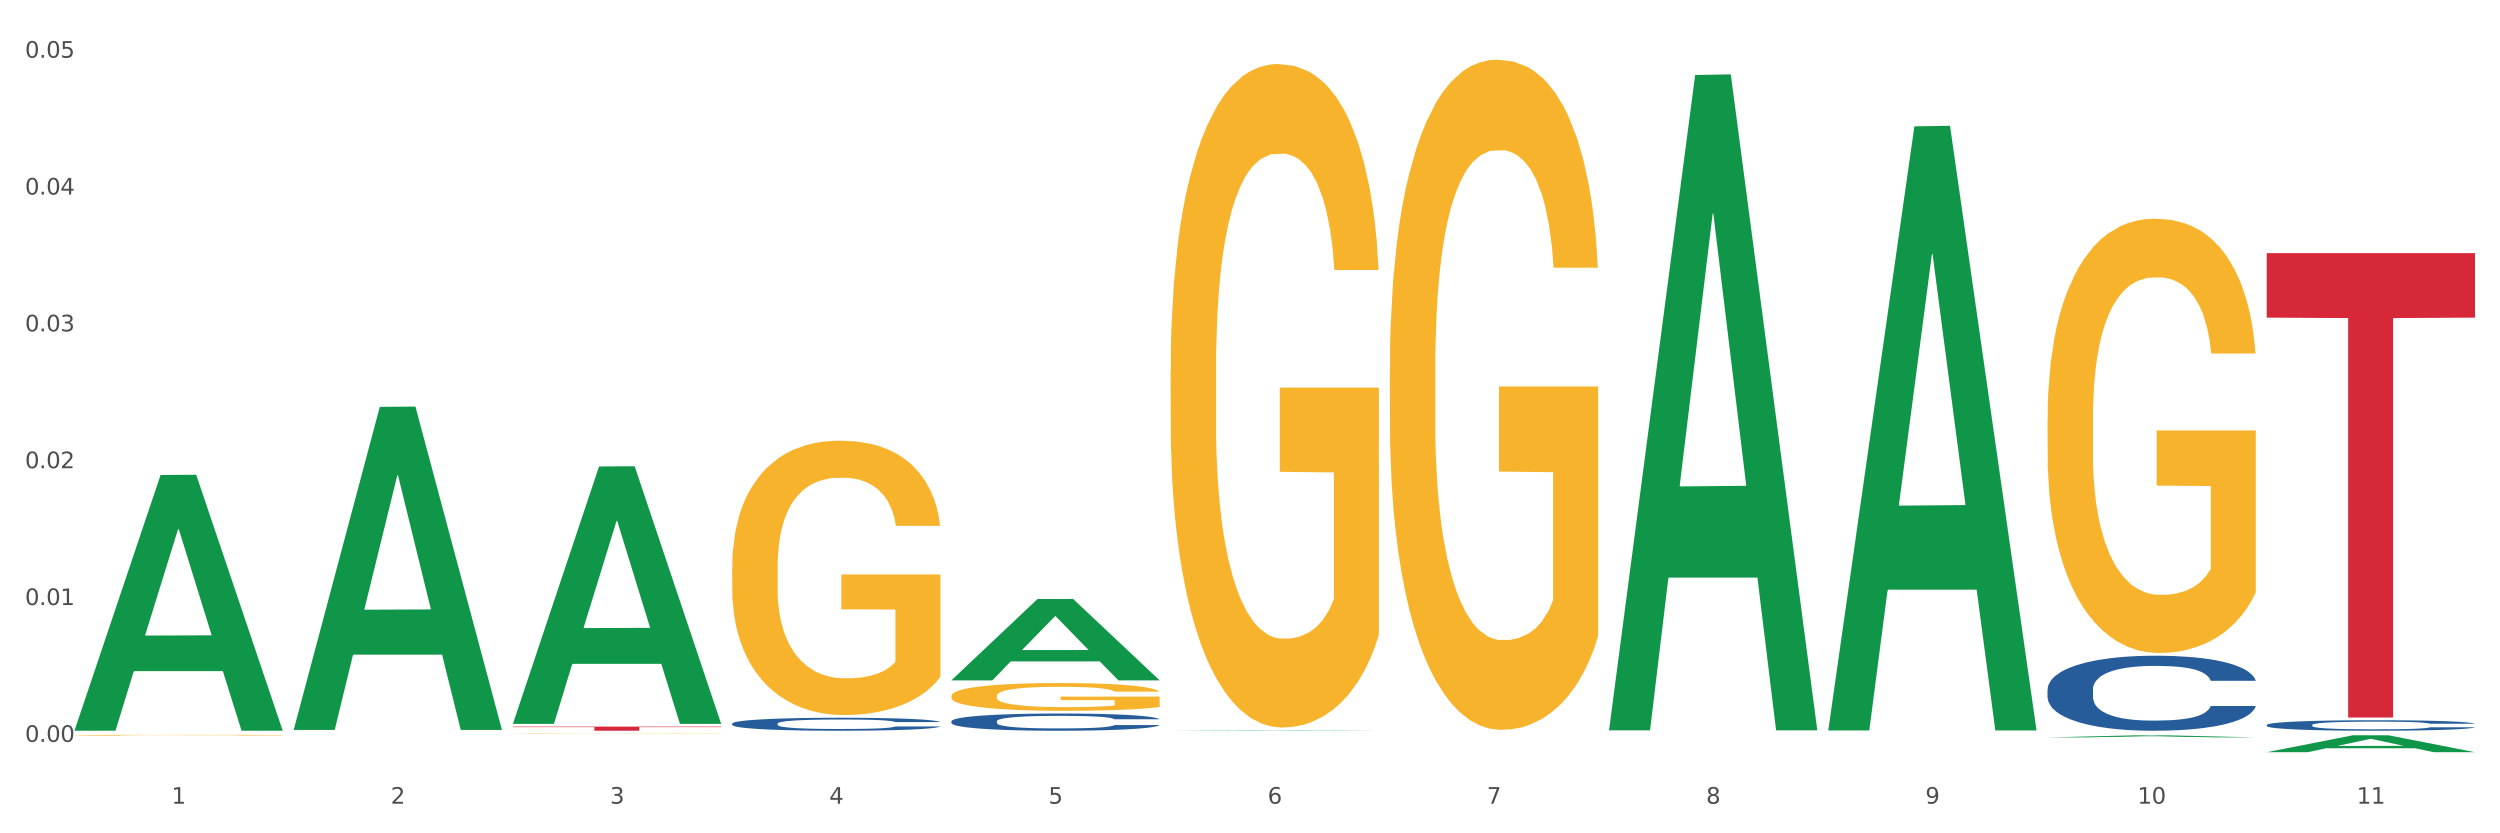 <?xml version="1.0" encoding="utf-8" standalone="no"?>
<!DOCTYPE svg PUBLIC "-//W3C//DTD SVG 1.1//EN"
  "http://www.w3.org/Graphics/SVG/1.1/DTD/svg11.dtd">
<svg xmlns:xlink="http://www.w3.org/1999/xlink" width="1080pt" height="360pt" viewBox="0 0 1080 360" xmlns="http://www.w3.org/2000/svg" version="1.1">
 <rect x="0" y="0" width="1080" height="360" fill="#333333" stroke="none"/>
 <defs>
  <style type="text/css">*{stroke-linejoin: round; stroke-linecap: butt}</style>
 </defs>
 <g id="figure_1">
  <g id="patch_1">
   <path d="M 0 360 
L 1080 360 
L 1080 0 
L 0 0 
z
" style="fill: #ffffff; stroke: #ffffff; stroke-linejoin: miter"/>
  </g>
  <g id="axes_1">
   <g id="matplotlib.axis_1">
    <g id="xtick_1">
     <g id="text_1">
      <!-- 1 -->
      <g style="fill: #4d4d4d" transform="translate(74.106 347.204) scale(0.096 -0.096)">
       <defs>
        <path id="DejaVuSans-31" d="M 794 531 
L 1825 531 
L 1825 4091 
L 703 3866 
L 703 4441 
L 1819 4666 
L 2450 4666 
L 2450 531 
L 3481 531 
L 3481 0 
L 794 0 
L 794 531 
z
" transform="scale(0.016)"/>
       </defs>
       <use xlink:href="#DejaVuSans-31"/>
      </g>
     </g>
    </g>
    <g id="xtick_2">
     <g id="text_2">
      <!-- 2 -->
      <g style="fill: #4d4d4d" transform="translate(168.812 347.204) scale(0.096 -0.096)">
       <defs>
        <path id="DejaVuSans-32" d="M 1228 531 
L 3431 531 
L 3431 0 
L 469 0 
L 469 531 
Q 828 903 1448 1529 
Q 2069 2156 2228 2338 
Q 2531 2678 2651 2914 
Q 2772 3150 2772 3378 
Q 2772 3750 2511 3984 
Q 2250 4219 1831 4219 
Q 1534 4219 1204 4116 
Q 875 4013 500 3803 
L 500 4441 
Q 881 4594 1212 4672 
Q 1544 4750 1819 4750 
Q 2544 4750 2975 4387 
Q 3406 4025 3406 3419 
Q 3406 3131 3298 2873 
Q 3191 2616 2906 2266 
Q 2828 2175 2409 1742 
Q 1991 1309 1228 531 
z
" transform="scale(0.016)"/>
       </defs>
       <use xlink:href="#DejaVuSans-32"/>
      </g>
     </g>
    </g>
    <g id="xtick_3">
     <g id="text_3">
      <!-- 3 -->
      <g style="fill: #4d4d4d" transform="translate(263.517 347.204) scale(0.096 -0.096)">
       <defs>
        <path id="DejaVuSans-33" d="M 2597 2516 
Q 3050 2419 3304 2112 
Q 3559 1806 3559 1356 
Q 3559 666 3084 287 
Q 2609 -91 1734 -91 
Q 1441 -91 1130 -33 
Q 819 25 488 141 
L 488 750 
Q 750 597 1062 519 
Q 1375 441 1716 441 
Q 2309 441 2620 675 
Q 2931 909 2931 1356 
Q 2931 1769 2642 2001 
Q 2353 2234 1838 2234 
L 1294 2234 
L 1294 2753 
L 1863 2753 
Q 2328 2753 2575 2939 
Q 2822 3125 2822 3475 
Q 2822 3834 2567 4026 
Q 2313 4219 1838 4219 
Q 1578 4219 1281 4162 
Q 984 4106 628 3988 
L 628 4550 
Q 988 4650 1302 4700 
Q 1616 4750 1894 4750 
Q 2613 4750 3031 4423 
Q 3450 4097 3450 3541 
Q 3450 3153 3228 2886 
Q 3006 2619 2597 2516 
z
" transform="scale(0.016)"/>
       </defs>
       <use xlink:href="#DejaVuSans-33"/>
      </g>
     </g>
    </g>
    <g id="xtick_4">
     <g id="text_4">
      <!-- 4 -->
      <g style="fill: #4d4d4d" transform="translate(358.223 347.204) scale(0.096 -0.096)">
       <defs>
        <path id="DejaVuSans-34" d="M 2419 4116 
L 825 1625 
L 2419 1625 
L 2419 4116 
z
M 2253 4666 
L 3047 4666 
L 3047 1625 
L 3713 1625 
L 3713 1100 
L 3047 1100 
L 3047 0 
L 2419 0 
L 2419 1100 
L 313 1100 
L 313 1709 
L 2253 4666 
z
" transform="scale(0.016)"/>
       </defs>
       <use xlink:href="#DejaVuSans-34"/>
      </g>
     </g>
    </g>
    <g id="xtick_5">
     <g id="text_5">
      <!-- 5 -->
      <g style="fill: #4d4d4d" transform="translate(452.928 347.204) scale(0.096 -0.096)">
       <defs>
        <path id="DejaVuSans-35" d="M 691 4666 
L 3169 4666 
L 3169 4134 
L 1269 4134 
L 1269 2991 
Q 1406 3038 1543 3061 
Q 1681 3084 1819 3084 
Q 2600 3084 3056 2656 
Q 3513 2228 3513 1497 
Q 3513 744 3044 326 
Q 2575 -91 1722 -91 
Q 1428 -91 1123 -41 
Q 819 9 494 109 
L 494 744 
Q 775 591 1075 516 
Q 1375 441 1709 441 
Q 2250 441 2565 725 
Q 2881 1009 2881 1497 
Q 2881 1984 2565 2268 
Q 2250 2553 1709 2553 
Q 1456 2553 1204 2497 
Q 953 2441 691 2322 
L 691 4666 
z
" transform="scale(0.016)"/>
       </defs>
       <use xlink:href="#DejaVuSans-35"/>
      </g>
     </g>
    </g>
    <g id="xtick_6">
     <g id="text_6">
      <!-- 6 -->
      <g style="fill: #4d4d4d" transform="translate(547.634 347.204) scale(0.096 -0.096)">
       <defs>
        <path id="DejaVuSans-36" d="M 2113 2584 
Q 1688 2584 1439 2293 
Q 1191 2003 1191 1497 
Q 1191 994 1439 701 
Q 1688 409 2113 409 
Q 2538 409 2786 701 
Q 3034 994 3034 1497 
Q 3034 2003 2786 2293 
Q 2538 2584 2113 2584 
z
M 3366 4563 
L 3366 3988 
Q 3128 4100 2886 4159 
Q 2644 4219 2406 4219 
Q 1781 4219 1451 3797 
Q 1122 3375 1075 2522 
Q 1259 2794 1537 2939 
Q 1816 3084 2150 3084 
Q 2853 3084 3261 2657 
Q 3669 2231 3669 1497 
Q 3669 778 3244 343 
Q 2819 -91 2113 -91 
Q 1303 -91 875 529 
Q 447 1150 447 2328 
Q 447 3434 972 4092 
Q 1497 4750 2381 4750 
Q 2619 4750 2861 4703 
Q 3103 4656 3366 4563 
z
" transform="scale(0.016)"/>
       </defs>
       <use xlink:href="#DejaVuSans-36"/>
      </g>
     </g>
    </g>
    <g id="xtick_7">
     <g id="text_7">
      <!-- 7 -->
      <g style="fill: #4d4d4d" transform="translate(642.339 347.204) scale(0.096 -0.096)">
       <defs>
        <path id="DejaVuSans-37" d="M 525 4666 
L 3525 4666 
L 3525 4397 
L 1831 0 
L 1172 0 
L 2766 4134 
L 525 4134 
L 525 4666 
z
" transform="scale(0.016)"/>
       </defs>
       <use xlink:href="#DejaVuSans-37"/>
      </g>
     </g>
    </g>
    <g id="xtick_8">
     <g id="text_8">
      <!-- 8 -->
      <g style="fill: #4d4d4d" transform="translate(737.044 347.204) scale(0.096 -0.096)">
       <defs>
        <path id="DejaVuSans-38" d="M 2034 2216 
Q 1584 2216 1326 1975 
Q 1069 1734 1069 1313 
Q 1069 891 1326 650 
Q 1584 409 2034 409 
Q 2484 409 2743 651 
Q 3003 894 3003 1313 
Q 3003 1734 2745 1975 
Q 2488 2216 2034 2216 
z
M 1403 2484 
Q 997 2584 770 2862 
Q 544 3141 544 3541 
Q 544 4100 942 4425 
Q 1341 4750 2034 4750 
Q 2731 4750 3128 4425 
Q 3525 4100 3525 3541 
Q 3525 3141 3298 2862 
Q 3072 2584 2669 2484 
Q 3125 2378 3379 2068 
Q 3634 1759 3634 1313 
Q 3634 634 3220 271 
Q 2806 -91 2034 -91 
Q 1263 -91 848 271 
Q 434 634 434 1313 
Q 434 1759 690 2068 
Q 947 2378 1403 2484 
z
M 1172 3481 
Q 1172 3119 1398 2916 
Q 1625 2713 2034 2713 
Q 2441 2713 2670 2916 
Q 2900 3119 2900 3481 
Q 2900 3844 2670 4047 
Q 2441 4250 2034 4250 
Q 1625 4250 1398 4047 
Q 1172 3844 1172 3481 
z
" transform="scale(0.016)"/>
       </defs>
       <use xlink:href="#DejaVuSans-38"/>
      </g>
     </g>
    </g>
    <g id="xtick_9">
     <g id="text_9">
      <!-- 9 -->
      <g style="fill: #4d4d4d" transform="translate(831.75 347.204) scale(0.096 -0.096)">
       <defs>
        <path id="DejaVuSans-39" d="M 703 97 
L 703 672 
Q 941 559 1184 500 
Q 1428 441 1663 441 
Q 2288 441 2617 861 
Q 2947 1281 2994 2138 
Q 2813 1869 2534 1725 
Q 2256 1581 1919 1581 
Q 1219 1581 811 2004 
Q 403 2428 403 3163 
Q 403 3881 828 4315 
Q 1253 4750 1959 4750 
Q 2769 4750 3195 4129 
Q 3622 3509 3622 2328 
Q 3622 1225 3098 567 
Q 2575 -91 1691 -91 
Q 1453 -91 1209 -44 
Q 966 3 703 97 
z
M 1959 2075 
Q 2384 2075 2632 2365 
Q 2881 2656 2881 3163 
Q 2881 3666 2632 3958 
Q 2384 4250 1959 4250 
Q 1534 4250 1286 3958 
Q 1038 3666 1038 3163 
Q 1038 2656 1286 2365 
Q 1534 2075 1959 2075 
z
" transform="scale(0.016)"/>
       </defs>
       <use xlink:href="#DejaVuSans-39"/>
      </g>
     </g>
    </g>
    <g id="xtick_10">
     <g id="text_10">
      <!-- 10 -->
      <g style="fill: #4d4d4d" transform="translate(923.401 347.204) scale(0.096 -0.096)">
       <defs>
        <path id="DejaVuSans-30" d="M 2034 4250 
Q 1547 4250 1301 3770 
Q 1056 3291 1056 2328 
Q 1056 1369 1301 889 
Q 1547 409 2034 409 
Q 2525 409 2770 889 
Q 3016 1369 3016 2328 
Q 3016 3291 2770 3770 
Q 2525 4250 2034 4250 
z
M 2034 4750 
Q 2819 4750 3233 4129 
Q 3647 3509 3647 2328 
Q 3647 1150 3233 529 
Q 2819 -91 2034 -91 
Q 1250 -91 836 529 
Q 422 1150 422 2328 
Q 422 3509 836 4129 
Q 1250 4750 2034 4750 
z
" transform="scale(0.016)"/>
       </defs>
       <use xlink:href="#DejaVuSans-31"/>
       <use xlink:href="#DejaVuSans-30" transform="translate(63.623 0)"/>
      </g>
     </g>
    </g>
    <g id="xtick_11">
     <g id="text_11">
      <!-- 11 -->
      <g style="fill: #4d4d4d" transform="translate(1018.107 347.204) scale(0.096 -0.096)">
       <use xlink:href="#DejaVuSans-31"/>
       <use xlink:href="#DejaVuSans-31" transform="translate(63.623 0)"/>
      </g>
     </g>
    </g>
    <g id="xtick_12"/>
    <g id="xtick_13"/>
    <g id="xtick_14"/>
    <g id="xtick_15"/>
    <g id="xtick_16"/>
    <g id="xtick_17"/>
    <g id="xtick_18"/>
    <g id="xtick_19"/>
    <g id="xtick_20"/>
    <g id="xtick_21"/>
   </g>
   <g id="matplotlib.axis_2">
    <g id="ytick_1">
     <g id="text_12">
      <!-- 0.00 -->
      <g style="fill: #4d4d4d" transform="translate(10.8 320.49) scale(0.096 -0.096)">
       <defs>
        <path id="DejaVuSans-2e" d="M 684 794 
L 1344 794 
L 1344 0 
L 684 0 
L 684 794 
z
" transform="scale(0.016)"/>
       </defs>
       <use xlink:href="#DejaVuSans-30"/>
       <use xlink:href="#DejaVuSans-2e" transform="translate(63.623 0)"/>
       <use xlink:href="#DejaVuSans-30" transform="translate(95.41 0)"/>
       <use xlink:href="#DejaVuSans-30" transform="translate(159.033 0)"/>
      </g>
     </g>
    </g>
    <g id="ytick_2">
     <g id="text_13">
      <!-- 0.01 -->
      <g style="fill: #4d4d4d" transform="translate(10.8 261.379) scale(0.096 -0.096)">
       <use xlink:href="#DejaVuSans-30"/>
       <use xlink:href="#DejaVuSans-2e" transform="translate(63.623 0)"/>
       <use xlink:href="#DejaVuSans-30" transform="translate(95.41 0)"/>
       <use xlink:href="#DejaVuSans-31" transform="translate(159.033 0)"/>
      </g>
     </g>
    </g>
    <g id="ytick_3">
     <g id="text_14">
      <!-- 0.02 -->
      <g style="fill: #4d4d4d" transform="translate(10.8 202.268) scale(0.096 -0.096)">
       <use xlink:href="#DejaVuSans-30"/>
       <use xlink:href="#DejaVuSans-2e" transform="translate(63.623 0)"/>
       <use xlink:href="#DejaVuSans-30" transform="translate(95.41 0)"/>
       <use xlink:href="#DejaVuSans-32" transform="translate(159.033 0)"/>
      </g>
     </g>
    </g>
    <g id="ytick_4">
     <g id="text_15">
      <!-- 0.03 -->
      <g style="fill: #4d4d4d" transform="translate(10.8 143.157) scale(0.096 -0.096)">
       <use xlink:href="#DejaVuSans-30"/>
       <use xlink:href="#DejaVuSans-2e" transform="translate(63.623 0)"/>
       <use xlink:href="#DejaVuSans-30" transform="translate(95.41 0)"/>
       <use xlink:href="#DejaVuSans-33" transform="translate(159.033 0)"/>
      </g>
     </g>
    </g>
    <g id="ytick_5">
     <g id="text_16">
      <!-- 0.04 -->
      <g style="fill: #4d4d4d" transform="translate(10.8 84.046) scale(0.096 -0.096)">
       <use xlink:href="#DejaVuSans-30"/>
       <use xlink:href="#DejaVuSans-2e" transform="translate(63.623 0)"/>
       <use xlink:href="#DejaVuSans-30" transform="translate(95.41 0)"/>
       <use xlink:href="#DejaVuSans-34" transform="translate(159.033 0)"/>
      </g>
     </g>
    </g>
    <g id="ytick_6">
     <g id="text_17">
      <!-- 0.05 -->
      <g style="fill: #4d4d4d" transform="translate(10.8 24.935) scale(0.096 -0.096)">
       <use xlink:href="#DejaVuSans-30"/>
       <use xlink:href="#DejaVuSans-2e" transform="translate(63.623 0)"/>
       <use xlink:href="#DejaVuSans-30" transform="translate(95.41 0)"/>
       <use xlink:href="#DejaVuSans-35" transform="translate(159.033 0)"/>
      </g>
     </g>
    </g>
    <g id="ytick_7"/>
    <g id="ytick_8"/>
    <g id="ytick_9"/>
    <g id="ytick_10"/>
    <g id="ytick_11"/>
   </g>
   <g id="PolyCollection_1">
    <path d="M 32.175 315.471 
L 32.268 315.367 
L 69.369 205.192 
L 84.766 205.088 
L 122.145 315.679 
L 104.337 315.679 
L 96.267 289.926 
L 57.96 289.926 
L 57.682 290.342 
L 49.891 315.679 
L 32.175 315.679 
L 32.175 315.471 
L 62.783 274.558 
L 91.444 274.454 
L 77.253 228.66 
L 77.067 228.453 
L 76.882 228.764 
L 62.691 274.454 
L 62.783 274.558 
L 32.175 315.471 
z
" clip-path="url(#p45b198190a)" style="fill: #109648"/>
    <path d="M 600.408 159.559 
L 600.514 159.294 
L 600.514 149.775 
L 600.727 141.578 
L 601.789 121.746 
L 603.382 105.351 
L 604.551 96.625 
L 605.719 89.486 
L 607.1 82.346 
L 608.799 74.943 
L 611.88 64.101 
L 613.792 58.548 
L 616.129 52.731 
L 620.378 44.269 
L 623.458 39.51 
L 626.645 35.543 
L 631.85 30.784 
L 635.249 28.668 
L 638.86 27.082 
L 643.215 26.024 
L 646.508 25.759 
L 653.731 26.553 
L 659.892 28.933 
L 662.867 30.784 
L 666.691 33.957 
L 668.709 36.072 
L 672.002 40.303 
L 675.401 45.856 
L 677.738 50.615 
L 681.243 59.606 
L 683.899 68.596 
L 686.342 79.702 
L 687.616 87.371 
L 688.572 94.51 
L 689.422 102.707 
L 690.272 115.664 
L 671.152 115.664 
L 670.408 106.409 
L 669.24 97.683 
L 667.54 89.222 
L 666.053 83.933 
L 663.504 77.322 
L 661.167 73.092 
L 658.724 69.918 
L 655.75 67.274 
L 653.413 65.952 
L 650.12 64.894 
L 643.64 65.159 
L 639.285 67.274 
L 636.311 69.918 
L 634.399 72.298 
L 632.699 74.943 
L 630.787 78.645 
L 628.557 84.197 
L 626.963 89.222 
L 625.37 95.568 
L 624.095 101.914 
L 622.927 109.318 
L 621.971 117.251 
L 621.227 125.448 
L 620.59 135.496 
L 620.059 152.155 
L 620.059 188.381 
L 620.271 196.578 
L 620.803 207.42 
L 621.44 215.617 
L 622.502 225.4 
L 623.458 232.011 
L 625.264 241.53 
L 627.282 249.463 
L 628.875 254.487 
L 630.469 258.718 
L 633.231 264.535 
L 636.311 269.295 
L 638.967 272.204 
L 642.578 274.848 
L 645.021 275.906 
L 647.146 276.434 
L 652.351 276.434 
L 656.068 275.641 
L 660.211 273.79 
L 663.398 271.41 
L 666.053 268.502 
L 669.027 263.742 
L 670.939 259.247 
L 670.939 203.982 
L 647.571 203.718 
L 647.571 166.962 
L 690.378 166.962 
L 690.378 274.848 
L 688.572 280.401 
L 686.554 285.425 
L 684.43 289.92 
L 681.243 295.473 
L 677.419 300.762 
L 674.02 304.464 
L 670.408 307.637 
L 666.159 310.545 
L 660.636 313.19 
L 657.237 314.247 
L 652.988 315.041 
L 647.995 315.305 
L 643.64 314.776 
L 639.391 313.454 
L 634.93 311.074 
L 630.575 307.637 
L 627.282 304.199 
L 623.989 299.968 
L 620.484 294.415 
L 617.722 289.127 
L 615.598 284.367 
L 613.261 278.285 
L 610.711 270.353 
L 608.799 263.213 
L 607.1 255.809 
L 605.294 246.29 
L 604.019 238.093 
L 602.745 227.78 
L 602.001 220.112 
L 601.151 208.213 
L 600.514 191.554 
L 600.408 159.559 
z
" clip-path="url(#p45b198190a)" style="fill: #f7b32b"/>
    <path d="M 505.702 160.107 
L 505.809 159.845 
L 505.809 150.42 
L 506.021 142.304 
L 507.083 122.67 
L 508.677 106.438 
L 509.845 97.799 
L 511.014 90.731 
L 512.394 83.662 
L 514.094 76.332 
L 517.174 65.598 
L 519.086 60.1 
L 521.423 54.341 
L 525.672 45.963 
L 528.753 41.251 
L 531.939 37.324 
L 537.144 32.612 
L 540.543 30.517 
L 544.155 28.947 
L 548.51 27.899 
L 551.803 27.638 
L 559.026 28.423 
L 565.187 30.779 
L 568.161 32.612 
L 571.985 35.753 
L 574.003 37.848 
L 577.296 42.036 
L 580.695 47.534 
L 583.032 52.247 
L 586.537 61.148 
L 589.193 70.049 
L 591.636 81.044 
L 592.911 88.636 
L 593.867 95.705 
L 594.717 103.82 
L 595.566 116.648 
L 576.446 116.648 
L 575.703 107.486 
L 574.534 98.846 
L 572.835 90.469 
L 571.348 85.233 
L 568.798 78.688 
L 566.461 74.499 
L 564.018 71.358 
L 561.044 68.74 
L 558.707 67.431 
L 555.414 66.383 
L 548.935 66.645 
L 544.58 68.74 
L 541.606 71.358 
L 539.694 73.714 
L 537.994 76.332 
L 536.082 79.997 
L 533.851 85.495 
L 532.258 90.469 
L 530.665 96.752 
L 529.39 103.035 
L 528.222 110.365 
L 527.266 118.219 
L 526.522 126.335 
L 525.885 136.283 
L 525.354 152.776 
L 525.354 188.642 
L 525.566 196.758 
L 526.097 207.492 
L 526.734 215.607 
L 527.797 225.294 
L 528.753 231.839 
L 530.558 241.263 
L 532.577 249.117 
L 534.17 254.091 
L 535.763 258.28 
L 538.525 264.04 
L 541.606 268.752 
L 544.261 271.632 
L 547.873 274.25 
L 550.316 275.297 
L 552.44 275.82 
L 557.645 275.82 
L 561.363 275.035 
L 565.505 273.202 
L 568.692 270.846 
L 571.348 267.967 
L 574.322 263.254 
L 576.234 258.804 
L 576.234 204.088 
L 552.865 203.827 
L 552.865 167.437 
L 595.673 167.437 
L 595.673 274.25 
L 593.867 279.747 
L 591.849 284.722 
L 589.724 289.172 
L 586.537 294.67 
L 582.713 299.906 
L 579.314 303.571 
L 575.703 306.712 
L 571.454 309.592 
L 565.93 312.21 
L 562.531 313.257 
L 558.282 314.043 
L 553.29 314.304 
L 548.935 313.781 
L 544.686 312.472 
L 540.225 310.116 
L 535.87 306.712 
L 532.577 303.309 
L 529.284 299.12 
L 525.778 293.623 
L 523.017 288.387 
L 520.892 283.674 
L 518.555 277.653 
L 516.006 269.799 
L 514.094 262.731 
L 512.394 255.4 
L 510.589 245.976 
L 509.314 237.86 
L 508.039 227.65 
L 507.296 220.058 
L 506.446 208.277 
L 505.809 191.784 
L 505.702 160.107 
z
" clip-path="url(#p45b198190a)" style="fill: #f7b32b"/>
    <path d="M 410.997 300.628 
L 411.103 300.617 
L 411.103 300.223 
L 411.316 299.883 
L 412.378 299.062 
L 413.971 298.383 
L 415.14 298.021 
L 416.308 297.725 
L 417.689 297.43 
L 419.388 297.123 
L 422.469 296.674 
L 424.381 296.444 
L 426.718 296.203 
L 430.967 295.853 
L 434.047 295.655 
L 437.234 295.491 
L 442.439 295.294 
L 445.838 295.206 
L 449.449 295.141 
L 453.804 295.097 
L 457.097 295.086 
L 464.32 295.119 
L 470.481 295.217 
L 473.456 295.294 
L 477.28 295.425 
L 479.298 295.513 
L 482.591 295.688 
L 485.99 295.918 
L 488.327 296.115 
L 491.832 296.488 
L 494.488 296.86 
L 496.931 297.32 
L 498.205 297.638 
L 499.161 297.934 
L 500.011 298.273 
L 500.861 298.81 
L 481.741 298.81 
L 480.997 298.426 
L 479.829 298.065 
L 478.129 297.714 
L 476.642 297.495 
L 474.093 297.222 
L 471.756 297.046 
L 469.313 296.915 
L 466.339 296.805 
L 464.002 296.751 
L 460.709 296.707 
L 454.229 296.718 
L 449.874 296.805 
L 446.9 296.915 
L 444.988 297.014 
L 443.288 297.123 
L 441.376 297.276 
L 439.146 297.506 
L 437.552 297.714 
L 435.959 297.977 
L 434.684 298.24 
L 433.516 298.547 
L 432.56 298.875 
L 431.816 299.215 
L 431.179 299.631 
L 430.648 300.321 
L 430.648 301.822 
L 430.86 302.161 
L 431.392 302.61 
L 432.029 302.95 
L 433.091 303.355 
L 434.047 303.629 
L 435.853 304.023 
L 437.871 304.352 
L 439.464 304.56 
L 441.058 304.735 
L 443.82 304.976 
L 446.9 305.173 
L 449.556 305.294 
L 453.167 305.403 
L 455.61 305.447 
L 457.735 305.469 
L 462.94 305.469 
L 466.657 305.436 
L 470.8 305.359 
L 473.987 305.261 
L 476.642 305.14 
L 479.616 304.943 
L 481.528 304.757 
L 481.528 302.468 
L 458.16 302.457 
L 458.16 300.935 
L 500.967 300.935 
L 500.967 305.403 
L 499.161 305.633 
L 497.143 305.841 
L 495.019 306.028 
L 491.832 306.258 
L 488.008 306.477 
L 484.609 306.63 
L 480.997 306.761 
L 476.748 306.882 
L 471.225 306.991 
L 467.826 307.035 
L 463.577 307.068 
L 458.584 307.079 
L 454.229 307.057 
L 449.98 307.002 
L 445.519 306.904 
L 441.164 306.761 
L 437.871 306.619 
L 434.578 306.444 
L 431.073 306.214 
L 428.311 305.995 
L 426.187 305.798 
L 423.85 305.546 
L 421.3 305.217 
L 419.388 304.921 
L 417.689 304.615 
L 415.883 304.22 
L 414.608 303.881 
L 413.334 303.454 
L 412.59 303.136 
L 411.74 302.643 
L 411.103 301.953 
L 410.997 300.628 
z
" clip-path="url(#p45b198190a)" style="fill: #f7b32b"/>
    <path d="M 316.291 245.142 
L 316.398 245.034 
L 316.398 241.137 
L 316.61 237.781 
L 317.672 229.661 
L 319.266 222.949 
L 320.434 219.377 
L 321.603 216.454 
L 322.983 213.531 
L 324.683 210.499 
L 327.763 206.061 
L 329.675 203.787 
L 332.012 201.406 
L 336.261 197.941 
L 339.342 195.993 
L 342.528 194.369 
L 347.733 192.42 
L 351.132 191.554 
L 354.744 190.904 
L 359.099 190.471 
L 362.392 190.363 
L 369.615 190.688 
L 375.776 191.662 
L 378.75 192.42 
L 382.574 193.719 
L 384.592 194.585 
L 387.885 196.317 
L 391.284 198.591 
L 393.621 200.539 
L 397.127 204.22 
L 399.782 207.901 
L 402.225 212.448 
L 403.5 215.588 
L 404.456 218.511 
L 405.306 221.867 
L 406.155 227.171 
L 387.035 227.171 
L 386.292 223.382 
L 385.123 219.81 
L 383.424 216.345 
L 381.937 214.18 
L 379.387 211.474 
L 377.051 209.742 
L 374.607 208.442 
L 371.633 207.36 
L 369.296 206.819 
L 366.003 206.385 
L 359.524 206.494 
L 355.169 207.36 
L 352.195 208.442 
L 350.283 209.417 
L 348.583 210.499 
L 346.671 212.015 
L 344.44 214.288 
L 342.847 216.345 
L 341.254 218.944 
L 339.979 221.542 
L 338.811 224.573 
L 337.855 227.821 
L 337.111 231.177 
L 336.474 235.291 
L 335.943 242.111 
L 335.943 256.943 
L 336.155 260.299 
L 336.686 264.737 
L 337.323 268.093 
L 338.386 272.099 
L 339.342 274.805 
L 341.147 278.703 
L 343.166 281.95 
L 344.759 284.007 
L 346.352 285.74 
L 349.114 288.121 
L 352.195 290.07 
L 354.85 291.261 
L 358.462 292.343 
L 360.905 292.776 
L 363.029 292.993 
L 368.234 292.993 
L 371.952 292.668 
L 376.095 291.91 
L 379.281 290.936 
L 381.937 289.745 
L 384.911 287.796 
L 386.823 285.956 
L 386.823 263.33 
L 363.454 263.222 
L 363.454 248.174 
L 406.262 248.174 
L 406.262 292.343 
L 404.456 294.617 
L 402.438 296.674 
L 400.313 298.514 
L 397.127 300.788 
L 393.303 302.953 
L 389.903 304.468 
L 386.292 305.768 
L 382.043 306.958 
L 376.519 308.041 
L 373.12 308.474 
L 368.871 308.799 
L 363.879 308.907 
L 359.524 308.691 
L 355.275 308.149 
L 350.814 307.175 
L 346.459 305.768 
L 343.166 304.36 
L 339.873 302.628 
L 336.367 300.355 
L 333.606 298.189 
L 331.481 296.241 
L 329.144 293.751 
L 326.595 290.503 
L 324.683 287.58 
L 322.983 284.549 
L 321.178 280.651 
L 319.903 277.295 
L 318.628 273.073 
L 317.885 269.934 
L 317.035 265.062 
L 316.398 258.242 
L 316.291 245.142 
z
" clip-path="url(#p45b198190a)" style="fill: #f7b32b"/>
    <path d="M 221.586 316.966 
L 221.692 316.965 
L 221.692 316.96 
L 221.905 316.956 
L 222.967 316.945 
L 224.56 316.936 
L 225.729 316.932 
L 226.897 316.928 
L 228.278 316.924 
L 229.978 316.92 
L 233.058 316.914 
L 234.97 316.911 
L 237.307 316.908 
L 241.556 316.903 
L 244.636 316.901 
L 247.823 316.899 
L 253.028 316.896 
L 256.427 316.895 
L 260.038 316.894 
L 264.394 316.894 
L 267.686 316.894 
L 274.91 316.894 
L 281.07 316.895 
L 284.045 316.896 
L 287.869 316.898 
L 289.887 316.899 
L 293.18 316.901 
L 296.579 316.904 
L 298.916 316.907 
L 302.421 316.912 
L 305.077 316.917 
L 307.52 316.923 
L 308.794 316.927 
L 309.75 316.931 
L 310.6 316.935 
L 311.45 316.942 
L 292.33 316.942 
L 291.586 316.937 
L 290.418 316.932 
L 288.718 316.928 
L 287.231 316.925 
L 284.682 316.921 
L 282.345 316.919 
L 279.902 316.917 
L 276.928 316.916 
L 274.591 316.915 
L 271.298 316.915 
L 264.818 316.915 
L 260.463 316.916 
L 257.489 316.917 
L 255.577 316.919 
L 253.878 316.92 
L 251.966 316.922 
L 249.735 316.925 
L 248.142 316.928 
L 246.548 316.931 
L 245.274 316.935 
L 244.105 316.939 
L 243.149 316.943 
L 242.406 316.947 
L 241.768 316.953 
L 241.237 316.962 
L 241.237 316.981 
L 241.45 316.986 
L 241.981 316.991 
L 242.618 316.996 
L 243.68 317.001 
L 244.636 317.005 
L 246.442 317.01 
L 248.46 317.014 
L 250.054 317.017 
L 251.647 317.019 
L 254.409 317.022 
L 257.489 317.025 
L 260.145 317.026 
L 263.756 317.028 
L 266.199 317.028 
L 268.324 317.029 
L 273.529 317.029 
L 277.246 317.028 
L 281.389 317.027 
L 284.576 317.026 
L 287.231 317.024 
L 290.206 317.022 
L 292.118 317.019 
L 292.118 316.99 
L 268.749 316.989 
L 268.749 316.97 
L 311.556 316.97 
L 311.556 317.028 
L 309.75 317.031 
L 307.732 317.033 
L 305.608 317.036 
L 302.421 317.039 
L 298.597 317.042 
L 295.198 317.044 
L 291.586 317.045 
L 287.338 317.047 
L 281.814 317.048 
L 278.415 317.049 
L 274.166 317.049 
L 269.174 317.05 
L 264.818 317.049 
L 260.57 317.049 
L 256.108 317.047 
L 251.753 317.045 
L 248.46 317.044 
L 245.167 317.041 
L 241.662 317.038 
L 238.9 317.035 
L 236.776 317.033 
L 234.439 317.03 
L 231.89 317.025 
L 229.978 317.021 
L 228.278 317.017 
L 226.472 317.012 
L 225.198 317.008 
L 223.923 317.002 
L 223.179 316.998 
L 222.33 316.992 
L 221.692 316.983 
L 221.586 316.966 
z
" clip-path="url(#p45b198190a)" style="fill: #f7b32b"/>
    <path d="M 32.175 317.616 
L 32.281 317.616 
L 32.281 317.604 
L 32.494 317.593 
L 33.556 317.568 
L 35.149 317.547 
L 36.318 317.536 
L 37.486 317.527 
L 38.867 317.517 
L 40.567 317.508 
L 43.647 317.494 
L 45.559 317.487 
L 47.896 317.48 
L 52.145 317.469 
L 55.225 317.463 
L 58.412 317.458 
L 63.617 317.452 
L 67.016 317.449 
L 70.627 317.447 
L 74.983 317.445 
L 78.275 317.445 
L 85.499 317.446 
L 91.659 317.449 
L 94.634 317.452 
L 98.458 317.456 
L 100.476 317.458 
L 103.769 317.464 
L 107.168 317.471 
L 109.505 317.477 
L 113.01 317.488 
L 115.666 317.5 
L 118.109 317.514 
L 119.383 317.524 
L 120.339 317.533 
L 121.189 317.543 
L 122.039 317.56 
L 102.919 317.56 
L 102.175 317.548 
L 101.007 317.537 
L 99.307 317.526 
L 97.82 317.519 
L 95.271 317.511 
L 92.934 317.506 
L 90.491 317.502 
L 87.517 317.498 
L 85.18 317.496 
L 81.887 317.495 
L 75.407 317.495 
L 71.052 317.498 
L 68.078 317.502 
L 66.166 317.505 
L 64.467 317.508 
L 62.555 317.513 
L 60.324 317.52 
L 58.731 317.526 
L 57.137 317.534 
L 55.863 317.542 
L 54.694 317.552 
L 53.738 317.562 
L 52.995 317.572 
L 52.357 317.585 
L 51.826 317.607 
L 51.826 317.653 
L 52.039 317.663 
L 52.57 317.677 
L 53.207 317.688 
L 54.269 317.7 
L 55.225 317.709 
L 57.031 317.721 
L 59.049 317.731 
L 60.643 317.737 
L 62.236 317.743 
L 64.998 317.75 
L 68.078 317.756 
L 70.734 317.76 
L 74.345 317.763 
L 76.788 317.765 
L 78.913 317.765 
L 84.118 317.765 
L 87.835 317.764 
L 91.978 317.762 
L 95.165 317.759 
L 97.82 317.755 
L 100.795 317.749 
L 102.707 317.743 
L 102.707 317.673 
L 79.338 317.672 
L 79.338 317.626 
L 122.145 317.626 
L 122.145 317.763 
L 120.339 317.77 
L 118.321 317.777 
L 116.197 317.783 
L 113.01 317.79 
L 109.186 317.796 
L 105.787 317.801 
L 102.175 317.805 
L 97.927 317.809 
L 92.403 317.812 
L 89.004 317.814 
L 84.755 317.815 
L 79.763 317.815 
L 75.407 317.814 
L 71.159 317.813 
L 66.697 317.81 
L 62.342 317.805 
L 59.049 317.801 
L 55.756 317.795 
L 52.251 317.788 
L 49.489 317.782 
L 47.365 317.775 
L 45.028 317.768 
L 42.479 317.758 
L 40.567 317.748 
L 38.867 317.739 
L 37.061 317.727 
L 35.787 317.716 
L 34.512 317.703 
L 33.768 317.693 
L 32.919 317.678 
L 32.281 317.657 
L 32.175 317.616 
z
" clip-path="url(#p45b198190a)" style="fill: #f7b32b"/>
    <path d="M 316.291 312.591 
L 316.398 312.586 
L 316.398 312.442 
L 316.717 312.248 
L 317.887 311.889 
L 319.376 311.618 
L 321.928 311.3 
L 323.31 311.167 
L 325.118 311.019 
L 328.84 310.778 
L 333.094 310.573 
L 336.072 310.461 
L 338.305 310.389 
L 343.304 310.261 
L 346.175 310.205 
L 349.153 310.158 
L 351.705 310.128 
L 355.959 310.092 
L 359.362 310.077 
L 363.297 310.071 
L 366.594 310.077 
L 370.954 310.097 
L 377.335 310.158 
L 379.781 310.194 
L 383.078 310.256 
L 386.481 310.338 
L 389.246 310.42 
L 392.436 310.537 
L 395.733 310.691 
L 398.924 310.886 
L 401.157 311.065 
L 402.965 311.254 
L 404.56 311.485 
L 405.73 311.736 
L 406.262 311.946 
L 386.8 311.946 
L 386.268 311.756 
L 385.205 311.551 
L 384.141 311.413 
L 382.971 311.3 
L 381.164 311.172 
L 379.568 311.09 
L 376.91 310.993 
L 374.464 310.932 
L 372.443 310.896 
L 369.997 310.865 
L 364.786 310.834 
L 361.064 310.834 
L 358.724 310.845 
L 355.853 310.87 
L 353.407 310.906 
L 350.535 310.968 
L 348.302 311.034 
L 346.069 311.121 
L 344.793 311.183 
L 342.878 311.295 
L 341.602 311.387 
L 339.901 311.546 
L 338.944 311.659 
L 337.242 311.951 
L 336.498 312.166 
L 336.178 312.314 
L 335.966 312.478 
L 335.966 313.277 
L 336.604 313.636 
L 337.136 313.789 
L 337.986 313.963 
L 339.582 314.189 
L 341.921 314.409 
L 344.367 314.568 
L 346.388 314.665 
L 348.302 314.737 
L 350.216 314.793 
L 352.556 314.844 
L 354.47 314.875 
L 357.342 314.905 
L 360.745 314.921 
L 363.403 314.921 
L 368.827 314.895 
L 371.273 314.87 
L 373.613 314.834 
L 376.165 314.777 
L 378.186 314.716 
L 379.356 314.67 
L 381.27 314.573 
L 382.759 314.47 
L 384.035 314.352 
L 384.886 314.25 
L 385.843 314.096 
L 386.587 313.922 
L 386.8 313.83 
L 406.262 313.83 
L 405.836 314.014 
L 405.092 314.194 
L 403.603 314.434 
L 402.433 314.573 
L 400.625 314.742 
L 398.711 314.885 
L 396.052 315.044 
L 393.606 315.162 
L 391.054 315.264 
L 388.289 315.356 
L 383.291 315.484 
L 381.483 315.52 
L 377.654 315.581 
L 374.676 315.617 
L 370.316 315.653 
L 365.849 315.674 
L 361.17 315.679 
L 357.023 315.669 
L 352.45 315.638 
L 349.578 315.607 
L 346.388 315.561 
L 342.666 315.489 
L 339.156 315.402 
L 335.859 315.3 
L 332.775 315.182 
L 329.904 315.049 
L 326.182 314.829 
L 323.417 314.614 
L 321.396 314.414 
L 320.014 314.245 
L 318.631 314.03 
L 317.887 313.881 
L 316.717 313.523 
L 316.291 313.19 
L 316.291 312.591 
z
" clip-path="url(#p45b198190a)" style="fill: #255c99"/>
    <path d="M 410.997 311.584 
L 411.103 311.577 
L 411.103 311.387 
L 411.422 311.129 
L 412.592 310.654 
L 414.081 310.294 
L 416.633 309.873 
L 418.016 309.696 
L 419.824 309.5 
L 423.546 309.18 
L 427.8 308.909 
L 430.778 308.759 
L 433.011 308.664 
L 438.009 308.495 
L 440.881 308.42 
L 443.858 308.359 
L 446.411 308.318 
L 450.665 308.27 
L 454.068 308.25 
L 458.003 308.243 
L 461.299 308.25 
L 465.66 308.277 
L 472.041 308.359 
L 474.487 308.406 
L 477.783 308.488 
L 481.186 308.596 
L 483.951 308.705 
L 487.142 308.861 
L 490.439 309.065 
L 493.629 309.323 
L 495.862 309.561 
L 497.67 309.812 
L 499.266 310.117 
L 500.435 310.45 
L 500.967 310.729 
L 481.505 310.729 
L 480.974 310.477 
L 479.91 310.206 
L 478.847 310.022 
L 477.677 309.873 
L 475.869 309.703 
L 474.274 309.595 
L 471.615 309.466 
L 469.169 309.384 
L 467.149 309.337 
L 464.703 309.296 
L 459.491 309.255 
L 455.769 309.255 
L 453.43 309.269 
L 450.558 309.303 
L 448.112 309.35 
L 445.241 309.432 
L 443.008 309.52 
L 440.774 309.635 
L 439.498 309.717 
L 437.584 309.866 
L 436.308 309.988 
L 434.606 310.199 
L 433.649 310.348 
L 431.947 310.735 
L 431.203 311.021 
L 430.884 311.217 
L 430.671 311.435 
L 430.671 312.494 
L 431.309 312.969 
L 431.841 313.173 
L 432.692 313.404 
L 434.287 313.703 
L 436.627 313.995 
L 439.073 314.205 
L 441.093 314.334 
L 443.008 314.429 
L 444.922 314.504 
L 447.262 314.572 
L 449.176 314.613 
L 452.047 314.653 
L 455.45 314.674 
L 458.109 314.674 
L 463.533 314.64 
L 465.979 314.606 
L 468.318 314.558 
L 470.871 314.484 
L 472.891 314.402 
L 474.061 314.341 
L 475.975 314.212 
L 477.464 314.076 
L 478.74 313.92 
L 479.591 313.784 
L 480.548 313.581 
L 481.293 313.35 
L 481.505 313.227 
L 500.967 313.227 
L 500.542 313.472 
L 499.797 313.71 
L 498.308 314.029 
L 497.139 314.212 
L 495.331 314.436 
L 493.416 314.626 
L 490.758 314.837 
L 488.312 314.993 
L 485.759 315.129 
L 482.994 315.251 
L 477.996 315.421 
L 476.188 315.468 
L 472.36 315.55 
L 469.382 315.597 
L 465.022 315.645 
L 460.555 315.672 
L 455.876 315.679 
L 451.728 315.665 
L 447.155 315.624 
L 444.284 315.584 
L 441.093 315.523 
L 437.371 315.428 
L 433.862 315.312 
L 430.565 315.176 
L 427.481 315.02 
L 424.609 314.844 
L 420.887 314.552 
L 418.122 314.266 
L 416.102 314.002 
L 414.719 313.777 
L 413.337 313.492 
L 412.592 313.295 
L 411.422 312.82 
L 410.997 312.379 
L 410.997 311.584 
z
" clip-path="url(#p45b198190a)" style="fill: #255c99"/>
    <path d="M 884.524 297.831 
L 884.631 297.801 
L 884.631 296.973 
L 884.95 295.848 
L 886.12 293.776 
L 887.608 292.207 
L 890.161 290.372 
L 891.543 289.603 
L 893.351 288.744 
L 897.073 287.353 
L 901.327 286.169 
L 904.305 285.518 
L 906.538 285.104 
L 911.537 284.364 
L 914.408 284.038 
L 917.386 283.772 
L 919.938 283.594 
L 924.192 283.387 
L 927.595 283.298 
L 931.53 283.269 
L 934.827 283.298 
L 939.187 283.417 
L 945.568 283.772 
L 948.014 283.979 
L 951.311 284.334 
L 954.714 284.808 
L 957.479 285.281 
L 960.669 285.962 
L 963.966 286.85 
L 967.157 287.975 
L 969.39 289.011 
L 971.198 290.106 
L 972.793 291.438 
L 973.963 292.888 
L 974.495 294.102 
L 955.033 294.102 
L 954.501 293.006 
L 953.438 291.822 
L 952.374 291.023 
L 951.204 290.372 
L 949.396 289.632 
L 947.801 289.159 
L 945.143 288.596 
L 942.697 288.241 
L 940.676 288.034 
L 938.23 287.856 
L 933.019 287.679 
L 929.297 287.679 
L 926.957 287.738 
L 924.086 287.886 
L 921.64 288.093 
L 918.768 288.448 
L 916.535 288.833 
L 914.302 289.336 
L 913.026 289.691 
L 911.111 290.343 
L 909.835 290.875 
L 908.134 291.793 
L 907.176 292.444 
L 905.475 294.131 
L 904.73 295.374 
L 904.411 296.233 
L 904.199 297.18 
L 904.199 301.797 
L 904.837 303.869 
L 905.368 304.757 
L 906.219 305.763 
L 907.814 307.066 
L 910.154 308.338 
L 912.6 309.256 
L 914.621 309.818 
L 916.535 310.233 
L 918.449 310.558 
L 920.789 310.854 
L 922.703 311.032 
L 925.575 311.209 
L 928.978 311.298 
L 931.636 311.298 
L 937.06 311.15 
L 939.506 311.002 
L 941.846 310.795 
L 944.398 310.469 
L 946.419 310.114 
L 947.589 309.848 
L 949.503 309.286 
L 950.992 308.694 
L 952.268 308.013 
L 953.119 307.421 
L 954.076 306.533 
L 954.82 305.527 
L 955.033 304.994 
L 974.495 304.994 
L 974.069 306.059 
L 973.325 307.095 
L 971.836 308.486 
L 970.666 309.286 
L 968.858 310.262 
L 966.944 311.091 
L 964.285 312.009 
L 961.839 312.689 
L 959.287 313.281 
L 956.522 313.814 
L 951.523 314.554 
L 949.715 314.761 
L 945.887 315.116 
L 942.909 315.324 
L 938.549 315.531 
L 934.082 315.649 
L 929.403 315.679 
L 925.256 315.62 
L 920.683 315.442 
L 917.811 315.264 
L 914.621 314.998 
L 910.899 314.584 
L 907.389 314.08 
L 904.092 313.488 
L 901.008 312.808 
L 898.137 312.038 
L 894.415 310.765 
L 891.65 309.522 
L 889.629 308.368 
L 888.246 307.391 
L 886.864 306.148 
L 886.12 305.29 
L 884.95 303.218 
L 884.524 301.294 
L 884.524 297.831 
z
" clip-path="url(#p45b198190a)" style="fill: #255c99"/>
    <path d="M 979.23 313.18 
L 979.336 313.176 
L 979.336 313.06 
L 979.655 312.902 
L 980.825 312.612 
L 982.314 312.392 
L 984.866 312.135 
L 986.249 312.028 
L 988.057 311.908 
L 991.779 311.713 
L 996.033 311.547 
L 999.01 311.456 
L 1001.244 311.398 
L 1006.242 311.294 
L 1009.114 311.249 
L 1012.091 311.211 
L 1014.644 311.186 
L 1018.898 311.157 
L 1022.301 311.145 
L 1026.236 311.141 
L 1029.532 311.145 
L 1033.893 311.162 
L 1040.273 311.211 
L 1042.719 311.24 
L 1046.016 311.29 
L 1049.419 311.356 
L 1052.184 311.423 
L 1055.375 311.518 
L 1058.672 311.642 
L 1061.862 311.8 
L 1064.095 311.945 
L 1065.903 312.098 
L 1067.498 312.285 
L 1068.668 312.488 
L 1069.2 312.658 
L 1049.738 312.658 
L 1049.207 312.504 
L 1048.143 312.339 
L 1047.08 312.227 
L 1045.91 312.135 
L 1044.102 312.032 
L 1042.507 311.966 
L 1039.848 311.887 
L 1037.402 311.837 
L 1035.381 311.808 
L 1032.935 311.783 
L 1027.724 311.758 
L 1024.002 311.758 
L 1021.663 311.767 
L 1018.791 311.787 
L 1016.345 311.816 
L 1013.474 311.866 
L 1011.24 311.92 
L 1009.007 311.99 
L 1007.731 312.04 
L 1005.817 312.131 
L 1004.541 312.206 
L 1002.839 312.334 
L 1001.882 312.426 
L 1000.18 312.662 
L 999.436 312.836 
L 999.117 312.956 
L 998.904 313.089 
L 998.904 313.735 
L 999.542 314.025 
L 1000.074 314.15 
L 1000.925 314.29 
L 1002.52 314.473 
L 1004.86 314.651 
L 1007.306 314.779 
L 1009.326 314.858 
L 1011.24 314.916 
L 1013.155 314.962 
L 1015.494 315.003 
L 1017.409 315.028 
L 1020.28 315.053 
L 1023.683 315.065 
L 1026.342 315.065 
L 1031.766 315.045 
L 1034.212 315.024 
L 1036.551 314.995 
L 1039.104 314.949 
L 1041.124 314.9 
L 1042.294 314.862 
L 1044.208 314.784 
L 1045.697 314.701 
L 1046.973 314.605 
L 1047.824 314.523 
L 1048.781 314.398 
L 1049.526 314.257 
L 1049.738 314.183 
L 1069.2 314.183 
L 1068.775 314.332 
L 1068.03 314.477 
L 1066.541 314.672 
L 1065.371 314.784 
L 1063.564 314.92 
L 1061.649 315.036 
L 1058.991 315.165 
L 1056.545 315.26 
L 1053.992 315.343 
L 1051.227 315.418 
L 1046.229 315.521 
L 1044.421 315.55 
L 1040.592 315.6 
L 1037.615 315.629 
L 1033.254 315.658 
L 1028.788 315.675 
L 1024.109 315.679 
L 1019.961 315.67 
L 1015.388 315.646 
L 1012.517 315.621 
L 1009.326 315.583 
L 1005.604 315.525 
L 1002.095 315.455 
L 998.798 315.372 
L 995.714 315.277 
L 992.842 315.169 
L 989.12 314.991 
L 986.355 314.817 
L 984.334 314.655 
L 982.952 314.518 
L 981.569 314.344 
L 980.825 314.224 
L 979.655 313.934 
L 979.23 313.665 
L 979.23 313.18 
z
" clip-path="url(#p45b198190a)" style="fill: #255c99"/>
    <path d="M 884.524 181.174 
L 884.631 181.003 
L 884.631 174.834 
L 884.843 169.522 
L 885.905 156.67 
L 887.499 146.045 
L 888.667 140.391 
L 889.835 135.764 
L 891.216 131.137 
L 892.916 126.339 
L 895.996 119.313 
L 897.908 115.715 
L 900.245 111.945 
L 904.494 106.462 
L 907.575 103.377 
L 910.761 100.807 
L 915.966 97.722 
L 919.365 96.351 
L 922.977 95.323 
L 927.332 94.638 
L 930.625 94.466 
L 937.848 94.981 
L 944.009 96.523 
L 946.983 97.722 
L 950.807 99.779 
L 952.825 101.149 
L 956.118 103.891 
L 959.517 107.49 
L 961.854 110.574 
L 965.359 116.4 
L 968.015 122.227 
L 970.458 129.424 
L 971.733 134.393 
L 972.689 139.02 
L 973.539 144.332 
L 974.388 152.728 
L 955.268 152.728 
L 954.525 146.731 
L 953.356 141.076 
L 951.657 135.593 
L 950.17 132.165 
L 947.62 127.881 
L 945.283 125.14 
L 942.84 123.083 
L 939.866 121.37 
L 937.529 120.513 
L 934.236 119.828 
L 927.757 119.999 
L 923.402 121.37 
L 920.427 123.083 
L 918.515 124.626 
L 916.816 126.339 
L 914.904 128.738 
L 912.673 132.337 
L 911.08 135.593 
L 909.487 139.705 
L 908.212 143.818 
L 907.043 148.616 
L 906.087 153.757 
L 905.344 159.069 
L 904.707 165.58 
L 904.175 176.376 
L 904.175 199.852 
L 904.388 205.164 
L 904.919 212.19 
L 905.556 217.502 
L 906.619 223.842 
L 907.575 228.126 
L 909.38 234.295 
L 911.399 239.436 
L 912.992 242.692 
L 914.585 245.433 
L 917.347 249.203 
L 920.427 252.288 
L 923.083 254.173 
L 926.695 255.886 
L 929.138 256.572 
L 931.262 256.915 
L 936.467 256.915 
L 940.185 256.4 
L 944.327 255.201 
L 947.514 253.659 
L 950.17 251.774 
L 953.144 248.689 
L 955.056 245.776 
L 955.056 209.962 
L 931.687 209.791 
L 931.687 185.972 
L 974.495 185.972 
L 974.495 255.886 
L 972.689 259.485 
L 970.671 262.741 
L 968.546 265.654 
L 965.359 269.252 
L 961.535 272.68 
L 958.136 275.079 
L 954.525 277.135 
L 950.276 279.02 
L 944.752 280.733 
L 941.353 281.419 
L 937.104 281.933 
L 932.112 282.104 
L 927.757 281.762 
L 923.508 280.905 
L 919.047 279.363 
L 914.691 277.135 
L 911.399 274.907 
L 908.106 272.165 
L 904.6 268.567 
L 901.839 265.14 
L 899.714 262.055 
L 897.377 258.114 
L 894.828 252.973 
L 892.916 248.347 
L 891.216 243.549 
L 889.411 237.38 
L 888.136 232.068 
L 886.861 225.385 
L 886.118 220.415 
L 885.268 212.704 
L 884.631 201.908 
L 884.524 181.174 
z
" clip-path="url(#p45b198190a)" style="fill: #f7b32b"/>
    <path d="M 979.23 109.34 
L 1069.2 109.34 
L 1069.2 137.222 
L 1033.809 137.41 
L 1033.809 309.977 
L 1014.408 309.977 
L 1014.408 137.41 
L 979.23 137.222 
L 979.23 109.528 
L 979.23 109.34 
z
" clip-path="url(#p45b198190a)" style="fill: #d62839"/>
    <path d="M 221.586 313.884 
L 311.556 313.884 
L 311.556 314.134 
L 276.165 314.135 
L 276.165 315.679 
L 256.764 315.679 
L 256.764 314.135 
L 221.586 314.134 
L 221.586 313.886 
L 221.586 313.884 
z
" clip-path="url(#p45b198190a)" style="fill: #d62839"/>
    <path d="M 979.23 324.936 
L 979.323 324.929 
L 1016.424 317.644 
L 1031.821 317.637 
L 1069.2 324.95 
L 1051.391 324.95 
L 1043.322 323.247 
L 1005.015 323.247 
L 1004.737 323.274 
L 996.946 324.95 
L 979.23 324.95 
L 979.23 324.936 
L 1009.838 322.231 
L 1038.499 322.224 
L 1024.308 319.196 
L 1024.122 319.182 
L 1023.937 319.203 
L 1009.745 322.224 
L 1009.838 322.231 
L 979.23 324.936 
z
" clip-path="url(#p45b198190a)" style="fill: #109648"/>
    <path d="M 884.524 318.556 
L 884.617 318.556 
L 921.718 317.677 
L 937.115 317.676 
L 974.495 318.558 
L 956.686 318.558 
L 948.616 318.353 
L 910.31 318.353 
L 910.031 318.356 
L 902.24 318.558 
L 884.524 318.558 
L 884.524 318.556 
L 915.133 318.23 
L 943.793 318.229 
L 929.602 317.864 
L 929.417 317.862 
L 929.231 317.865 
L 915.04 318.229 
L 915.133 318.23 
L 884.524 318.556 
z
" clip-path="url(#p45b198190a)" style="fill: #109648"/>
    <path d="M 789.819 315.071 
L 789.912 314.826 
L 827.013 54.585 
L 842.41 54.34 
L 879.789 315.561 
L 861.981 315.561 
L 853.911 254.732 
L 815.604 254.732 
L 815.326 255.713 
L 807.535 315.561 
L 789.819 315.561 
L 789.819 315.071 
L 820.427 218.431 
L 849.088 218.186 
L 834.897 110.018 
L 834.711 109.527 
L 834.526 110.263 
L 820.335 218.186 
L 820.427 218.431 
L 789.819 315.071 
z
" clip-path="url(#p45b198190a)" style="fill: #109648"/>
    <path d="M 695.113 314.97 
L 695.206 314.704 
L 732.307 32.391 
L 747.704 32.125 
L 785.084 315.503 
L 767.275 315.503 
L 759.206 249.514 
L 720.899 249.514 
L 720.62 250.579 
L 712.829 315.503 
L 695.113 315.503 
L 695.113 314.97 
L 725.722 210.134 
L 754.382 209.868 
L 740.191 92.526 
L 740.006 91.994 
L 739.82 92.792 
L 725.629 209.868 
L 725.722 210.134 
L 695.113 314.97 
z
" clip-path="url(#p45b198190a)" style="fill: #109648"/>
    <path d="M 505.702 315.678 
L 505.795 315.678 
L 542.896 315.469 
L 558.293 315.469 
L 595.673 315.679 
L 577.864 315.679 
L 569.795 315.63 
L 531.488 315.63 
L 531.209 315.631 
L 523.418 315.679 
L 505.702 315.679 
L 505.702 315.678 
L 536.311 315.601 
L 564.971 315.6 
L 550.78 315.514 
L 550.595 315.513 
L 550.409 315.514 
L 536.218 315.6 
L 536.311 315.601 
L 505.702 315.678 
z
" clip-path="url(#p45b198190a)" style="fill: #109648"/>
    <path d="M 410.997 293.855 
L 411.09 293.822 
L 448.191 258.78 
L 463.588 258.747 
L 500.967 293.922 
L 483.159 293.922 
L 475.089 285.731 
L 436.782 285.731 
L 436.504 285.863 
L 428.713 293.922 
L 410.997 293.922 
L 410.997 293.855 
L 441.605 280.842 
L 470.266 280.809 
L 456.075 266.244 
L 455.889 266.178 
L 455.704 266.277 
L 441.513 280.809 
L 441.605 280.842 
L 410.997 293.855 
z
" clip-path="url(#p45b198190a)" style="fill: #109648"/>
    <path d="M 221.586 312.511 
L 221.679 312.406 
L 258.78 201.515 
L 274.177 201.411 
L 311.556 312.72 
L 293.748 312.72 
L 285.678 286.8 
L 247.371 286.8 
L 247.093 287.218 
L 239.302 312.72 
L 221.586 312.72 
L 221.586 312.511 
L 252.194 271.332 
L 280.855 271.227 
L 266.664 225.136 
L 266.478 224.927 
L 266.293 225.24 
L 252.102 271.227 
L 252.194 271.332 
L 221.586 312.511 
z
" clip-path="url(#p45b198190a)" style="fill: #109648"/>
    <path d="M 126.88 315.077 
L 126.973 314.946 
L 164.074 175.77 
L 179.471 175.639 
L 216.851 315.339 
L 199.042 315.339 
L 190.973 282.808 
L 152.666 282.808 
L 152.387 283.333 
L 144.596 315.339 
L 126.88 315.339 
L 126.88 315.077 
L 157.489 263.394 
L 186.15 263.263 
L 171.958 205.416 
L 171.773 205.153 
L 171.587 205.547 
L 157.396 263.263 
L 157.489 263.394 
L 126.88 315.077 
z
" clip-path="url(#p45b198190a)" style="fill: #109648"/>
   </g>
  </g>
 </g>
 <defs>
  <clipPath id="p45b198190a">
   <rect x="32.175" y="10.8" width="1037.025" height="329.109"/>
  </clipPath>
 </defs>
</svg>
